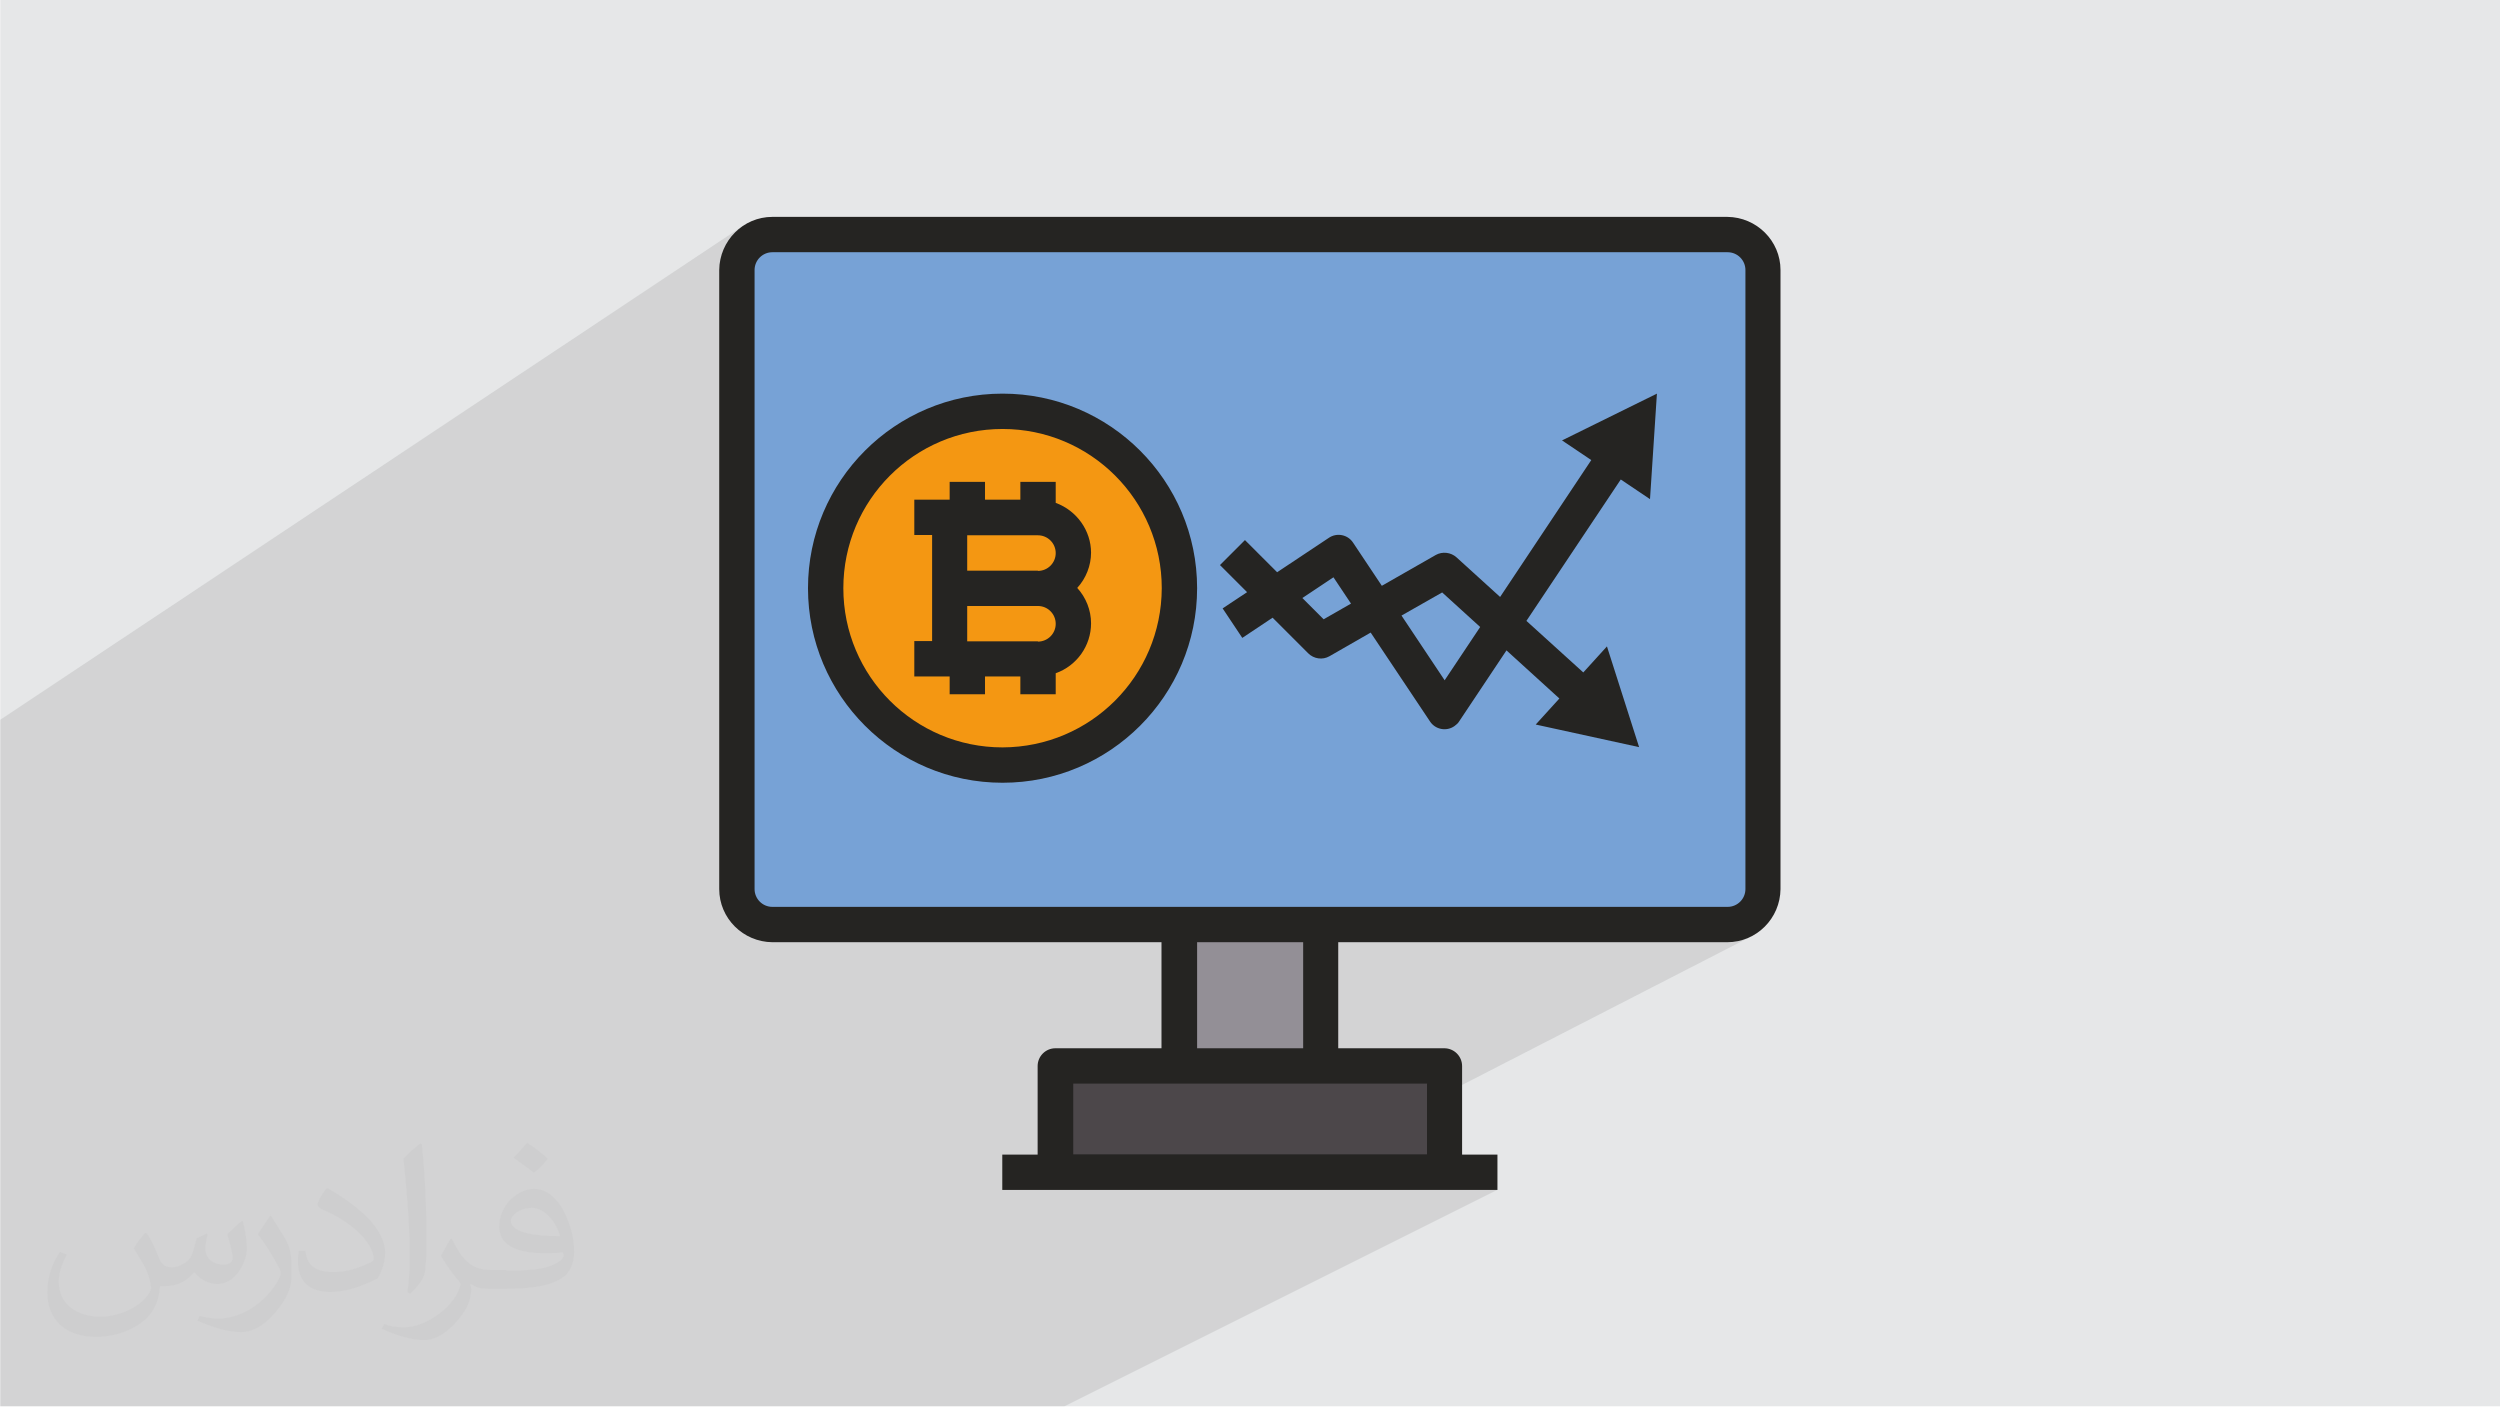 <?xml version="1.0" encoding="UTF-8"?>
<!DOCTYPE svg PUBLIC "-//W3C//DTD SVG 1.1//EN" "http://www.w3.org/Graphics/SVG/1.1/DTD/svg11.dtd">
<!-- Creator: CorelDRAW 2017 -->
<svg xmlns="http://www.w3.org/2000/svg" xml:space="preserve" width="9.406cm" height="5.292cm" version="1.1" style="shape-rendering:geometricPrecision; text-rendering:geometricPrecision; image-rendering:optimizeQuality; fill-rule:evenodd; clip-rule:evenodd"
viewBox="0 0 9406 5292"
 xmlns:xlink="http://www.w3.org/1999/xlink"
 data-name="filled outline"
 enable-background="new 0 0 512 512">
 <defs>
  <style type="text/css">
   <![CDATA[
    .fil6 {fill:#F49712}
    .fil3 {fill:#938F96}
    .fil5 {fill:#77A2D6}
    .fil4 {fill:#4C474A}
    .fil7 {fill:#252422}
    .fil0 {fill:#E6E7E8}
    .fil2 {fill:#373435;fill-opacity:0.031}
    .fil1 {fill:#2B2A29;fill-opacity:0.102}
   ]]>
  </style>
 </defs>
 <g id="Layer_x0020_1">
  <polygon class="fil0" points="1,0 9406,0 9406,5291 1,5291 "/>
  <polygon class="fil1" points="199,5291 60,5291 60,5291 60,5291 60,5291 2,5291 1,5291 1,5241 1,5223 1,5214 1,5196 1,5196 1,5195 1,5195 1,5156 1,5154 1,5105 1,5097 1,5093 1,5091 1,5089 1,5088 1,5079 1,5066 1,5006 1,4998 1,4963 1,4959 1,4945 1,4934 1,4927 1,4869 1,4866 1,4865 1,4858 1,4825 1,4807 1,4797 1,4795 1,4791 1,4738 1,4734 1,4727 1,4701 1,4668 1,4608 1,4598 1,4515 1,4501 1,4479 1,4468 1,4468 1,4375 1,4232 1,4223 1,4164 1,4160 1,4124 1,4079 1,4020 1,4006 1,3952 1,3894 1,3858 1,3835 1,3788 1,3719 1,2885 1,2852 1,2845 1,2805 1,2780 1,2708 2795,850 2780,862 2765,874 2753,889 2741,904 2731,920 2723,938 2716,956 2711,975 2709,986 2832,905 2822,913 2812,921 2804,931 2796,941 2789,952 2784,964 2779,976 2776,989 2774,1002 2773,1015 2773,1023 2869,960 2859,968 2851,978 2845,990 2841,1002 2840,1015 2840,1934 3392,1587 3423,1570 3454,1553 3487,1539 3520,1526 3554,1514 3589,1504 3624,1496 3660,1490 3697,1485 3734,1482 3772,1481 3809,1482 3846,1485 3883,1490 3919,1496 3954,1504 3989,1514 4023,1526 4056,1539 4089,1554 4120,1570 4151,1587 4181,1606 4209,1627 4237,1649 4264,1672 4289,1696 4313,1721 4336,1748 4358,1775 4378,1804 4397,1834 4415,1864 4431,1896 4446,1928 4459,1962 4471,1996 4480,2030 4489,2066 4495,2102 4500,2138 4500,2141 4684,2033 4795,2144 4999,2025 4999,2025 4999,2025 5011,2018 5024,2015 5036,2014 5049,2015 5061,2019 5073,2025 5083,2033 5091,2043 5125,2094 5877,1658 6234,1481 6208,1879 5952,2024 5743,2337 5924,2501 6046,2433 6167,2812 5060,3411 6500,3411 6513,3410 6526,3406 6387,3478 6500,3478 6514,3477 6527,3475 6540,3472 6552,3467 6563,3462 6403,3544 6500,3544 6520,3543 6540,3540 6559,3535 6578,3528 6595,3520 4993,4343 5369,4343 5238,4409 5435,4409 5303,4476 5635,4476 4005,5291 3689,5291 3502,5291 3148,5291 3105,5291 3018,5291 2989,5291 2887,5291 2873,5291 2526,5291 2348,5291 2302,5291 2246,5291 2232,5291 2121,5291 2034,5291 1995,5291 1980,5291 1857,5291 1786,5291 1779,5291 1603,5291 1586,5291 1541,5291 1474,5291 1306,5291 1186,5291 1137,5291 964,5291 889,5291 863,5291 850,5291 593,5291 562,5291 487,5291 269,5291 "/>
  <path class="fil2" d="M552 4639c18,28 30,53 41,81 8,18 13,48 53,48 13,0 28,-3 43,-13 18,-8 30,-23 36,-43l15 -53 38 -18 3 3c-5,20 -8,41 -8,53 0,46 38,61 69,61 18,0 33,-8 33,-25 0,-20 -10,-56 -20,-89 18,-18 36,-36 56,-51l3 3c10,38 15,76 15,102 0,25 -10,51 -20,69 -18,36 -51,64 -91,64 -30,0 -64,-15 -86,-43l-3 0c-23,28 -56,51 -109,51l-18 0c-3,36 -10,61 -23,84 -33,64 -127,107 -216,107 -124,0 -185,-71 -185,-168 0,-58 20,-114 48,-152l25 10c-18,36 -30,69 -30,102 0,89 74,132 157,132 79,0 173,-48 191,-107 -8,-64 -30,-91 -66,-150 10,-18 25,-38 43,-58l3 0 0 0 0 0 5 3 0 0 -2 -3zm1433 -338c25,15 51,36 76,58 -15,20 -30,38 -53,53 -25,-20 -51,-38 -76,-56 18,-20 36,-38 51,-56l0 0 0 0 3 0 0 0 -1 1zm13 244c-43,0 -76,28 -76,48 0,43 84,58 185,58 -13,-51 -56,-107 -109,-107l0 1zm-94 236c56,0 104,-3 140,-10 41,-10 76,-30 76,-46 0,-3 0,-8 -3,-13 -23,3 -48,3 -74,3 -74,0 -132,-18 -155,-58 -5,-13 -10,-25 -10,-41 0,-41 18,-81 48,-107 25,-23 53,-36 84,-36 51,0 94,41 122,107 15,36 28,76 28,130 0,36 -10,64 -30,86 -41,38 -114,53 -229,53l-51 0 0 0 -13 0c-28,0 -48,-5 -64,-18l-3 0c0,8 3,13 3,18 0,25 -8,58 -25,84 -51,76 -107,109 -152,109 -48,0 -107,-18 -160,-43l10 -18c18,8 41,13 74,13 86,0 198,-84 213,-163 -3,-8 -10,-15 -18,-25 -25,-30 -41,-56 -56,-81 13,-25 25,-46 36,-64l5 0c36,74 71,117 145,117l13 0 0 0 53 0 0 0 0 0 -8 3 0 0 1 0zm-371 79c5,-36 8,-74 8,-109l0 -53c0,-99 -13,-244 -23,-338 18,-20 43,-43 64,-58l5 3c13,119 18,257 18,384 0,33 -3,66 -5,89 -3,30 -20,53 -56,89l-8 -3 -3 -3 0 0 0 -1zm-384 -158c3,46 25,84 104,84 51,0 91,-13 140,-36 8,-3 13,-8 13,-13 0,-30 -23,-69 -61,-104 -36,-33 -86,-64 -130,-81 -15,-8 -20,-13 -20,-20 0,-13 18,-41 33,-61l5 0c51,28 109,69 152,112 38,41 64,84 64,130 0,33 -10,66 -28,97 -56,28 -117,51 -178,51 -74,0 -122,-36 -122,-114 0,-8 0,-23 3,-41l25 0 0 0 0 0 0 -3 0 0 0 -1zm-132 -132l46 74c18,28 33,56 33,104l0 61c0,48 -30,99 -81,152 -38,36 -74,51 -107,51 -48,0 -102,-15 -165,-43l8 -18c20,5 43,10 71,10 91,0 183,-66 226,-147 5,-10 8,-18 8,-23 0,-10 -5,-20 -10,-28 -23,-43 -48,-84 -76,-119 15,-23 30,-46 46,-69l3 0 0 0 0 0 0 -5 0 0 -2 0z"/>
  <g id="_2134669815280">
   <polygon class="fil3" points="4437,3478 4969,3478 4969,4010 4437,4010 "/>
   <polygon class="fil4" points="5435,4010 5435,4409 3971,4409 3971,4010 4437,4010 4969,4010 "/>
   <path class="fil5" d="M2906 882l3594 0c74,0 133,60 133,133l0 2329c0,74 -60,133 -133,133l-3594 0c-74,0 -133,-60 -133,-133l0 -2329c0,-74 60,-133 133,-133z"/>
   <path class="fil6" d="M3772 1548c368,0 665,298 665,665 0,368 -298,665 -665,665 -368,0 -665,-298 -665,-665 0,-368 298,-665 665,-665z"/>
   <path class="fil7" d="M6567 3345c0,37 -30,67 -67,67l-3594 0c-37,0 -67,-30 -67,-67l0 -2329c0,-37 30,-67 67,-67l3594 0c37,0 67,30 67,67l0 2329zm-2063 599l0 -399 399 0 0 399 -399 0zm865 133l0 266 -1331 0 0 -266 1331 0zm1131 -3261l-3594 0c-110,0 -199,90 -200,200l0 2329c0,110 90,199 200,200l1464 0 0 399 -399 0c-37,0 -67,30 -67,67l0 333 -133 0 0 133 1863 0 0 -133 -133 0 0 -333c0,-37 -30,-67 -67,-67l-399 0 0 -399 1464 0c110,0 199,-90 200,-200l0 -2329c0,-110 -90,-199 -200,-200z"/>
   <path class="fil7" d="M3772 2812c-331,0 -599,-268 -599,-599 0,-331 268,-599 599,-599 331,0 599,268 599,599 -1,331 -268,598 -599,599zm0 -1331c-404,0 -732,328 -732,732 0,404 328,732 732,732 404,0 732,-328 732,-732 0,-404 -328,-732 -732,-732z"/>
   <path class="fil7" d="M3905 2147l-266 0 0 -133 266 0c37,0 67,30 67,67 0,37 -30,67 -67,67zm0 266l-266 0 0 -133 266 0c37,0 67,30 67,67 0,37 -30,67 -67,67zm200 -333c0,-84 -54,-159 -133,-188l0 -79 -133 0 0 67 -133 0 0 -67 -133 0 0 67 -133 0 0 133 67 0 0 399 -67 0 0 133 133 0 0 67 133 0 0 -67 133 0 0 67 133 0 0 -79c79,-28 133,-103 133,-188 0,-49 -19,-97 -52,-133 33,-36 52,-84 52,-133z"/>
   <path class="fil7" d="M5435 2559l-162 -243 153 -87 143 130 -134 201zm-455 -229l-80 -80 117 -78 66 99 -103 59zm1007 -599l-343 515 -164 -149c-21,-19 -53,-23 -78,-9l-203 116 -108 -162c-20,-31 -62,-39 -92,-18 0,0 0,0 0,0l-194 129 -121 -121 -94 94 102 102 -92 61 74 111 114 -76 134 134c21,21 54,26 80,11l155 -89 223 334c20,31 62,39 92,18 7,-5 14,-11 18,-18l178 -267 199 181 -89 98 389 85 -121 -379 -89 98 -214 -194 355 -532 110 74 26 -397 -357 176 110 74z"/>
  </g>
 </g>
</svg>
